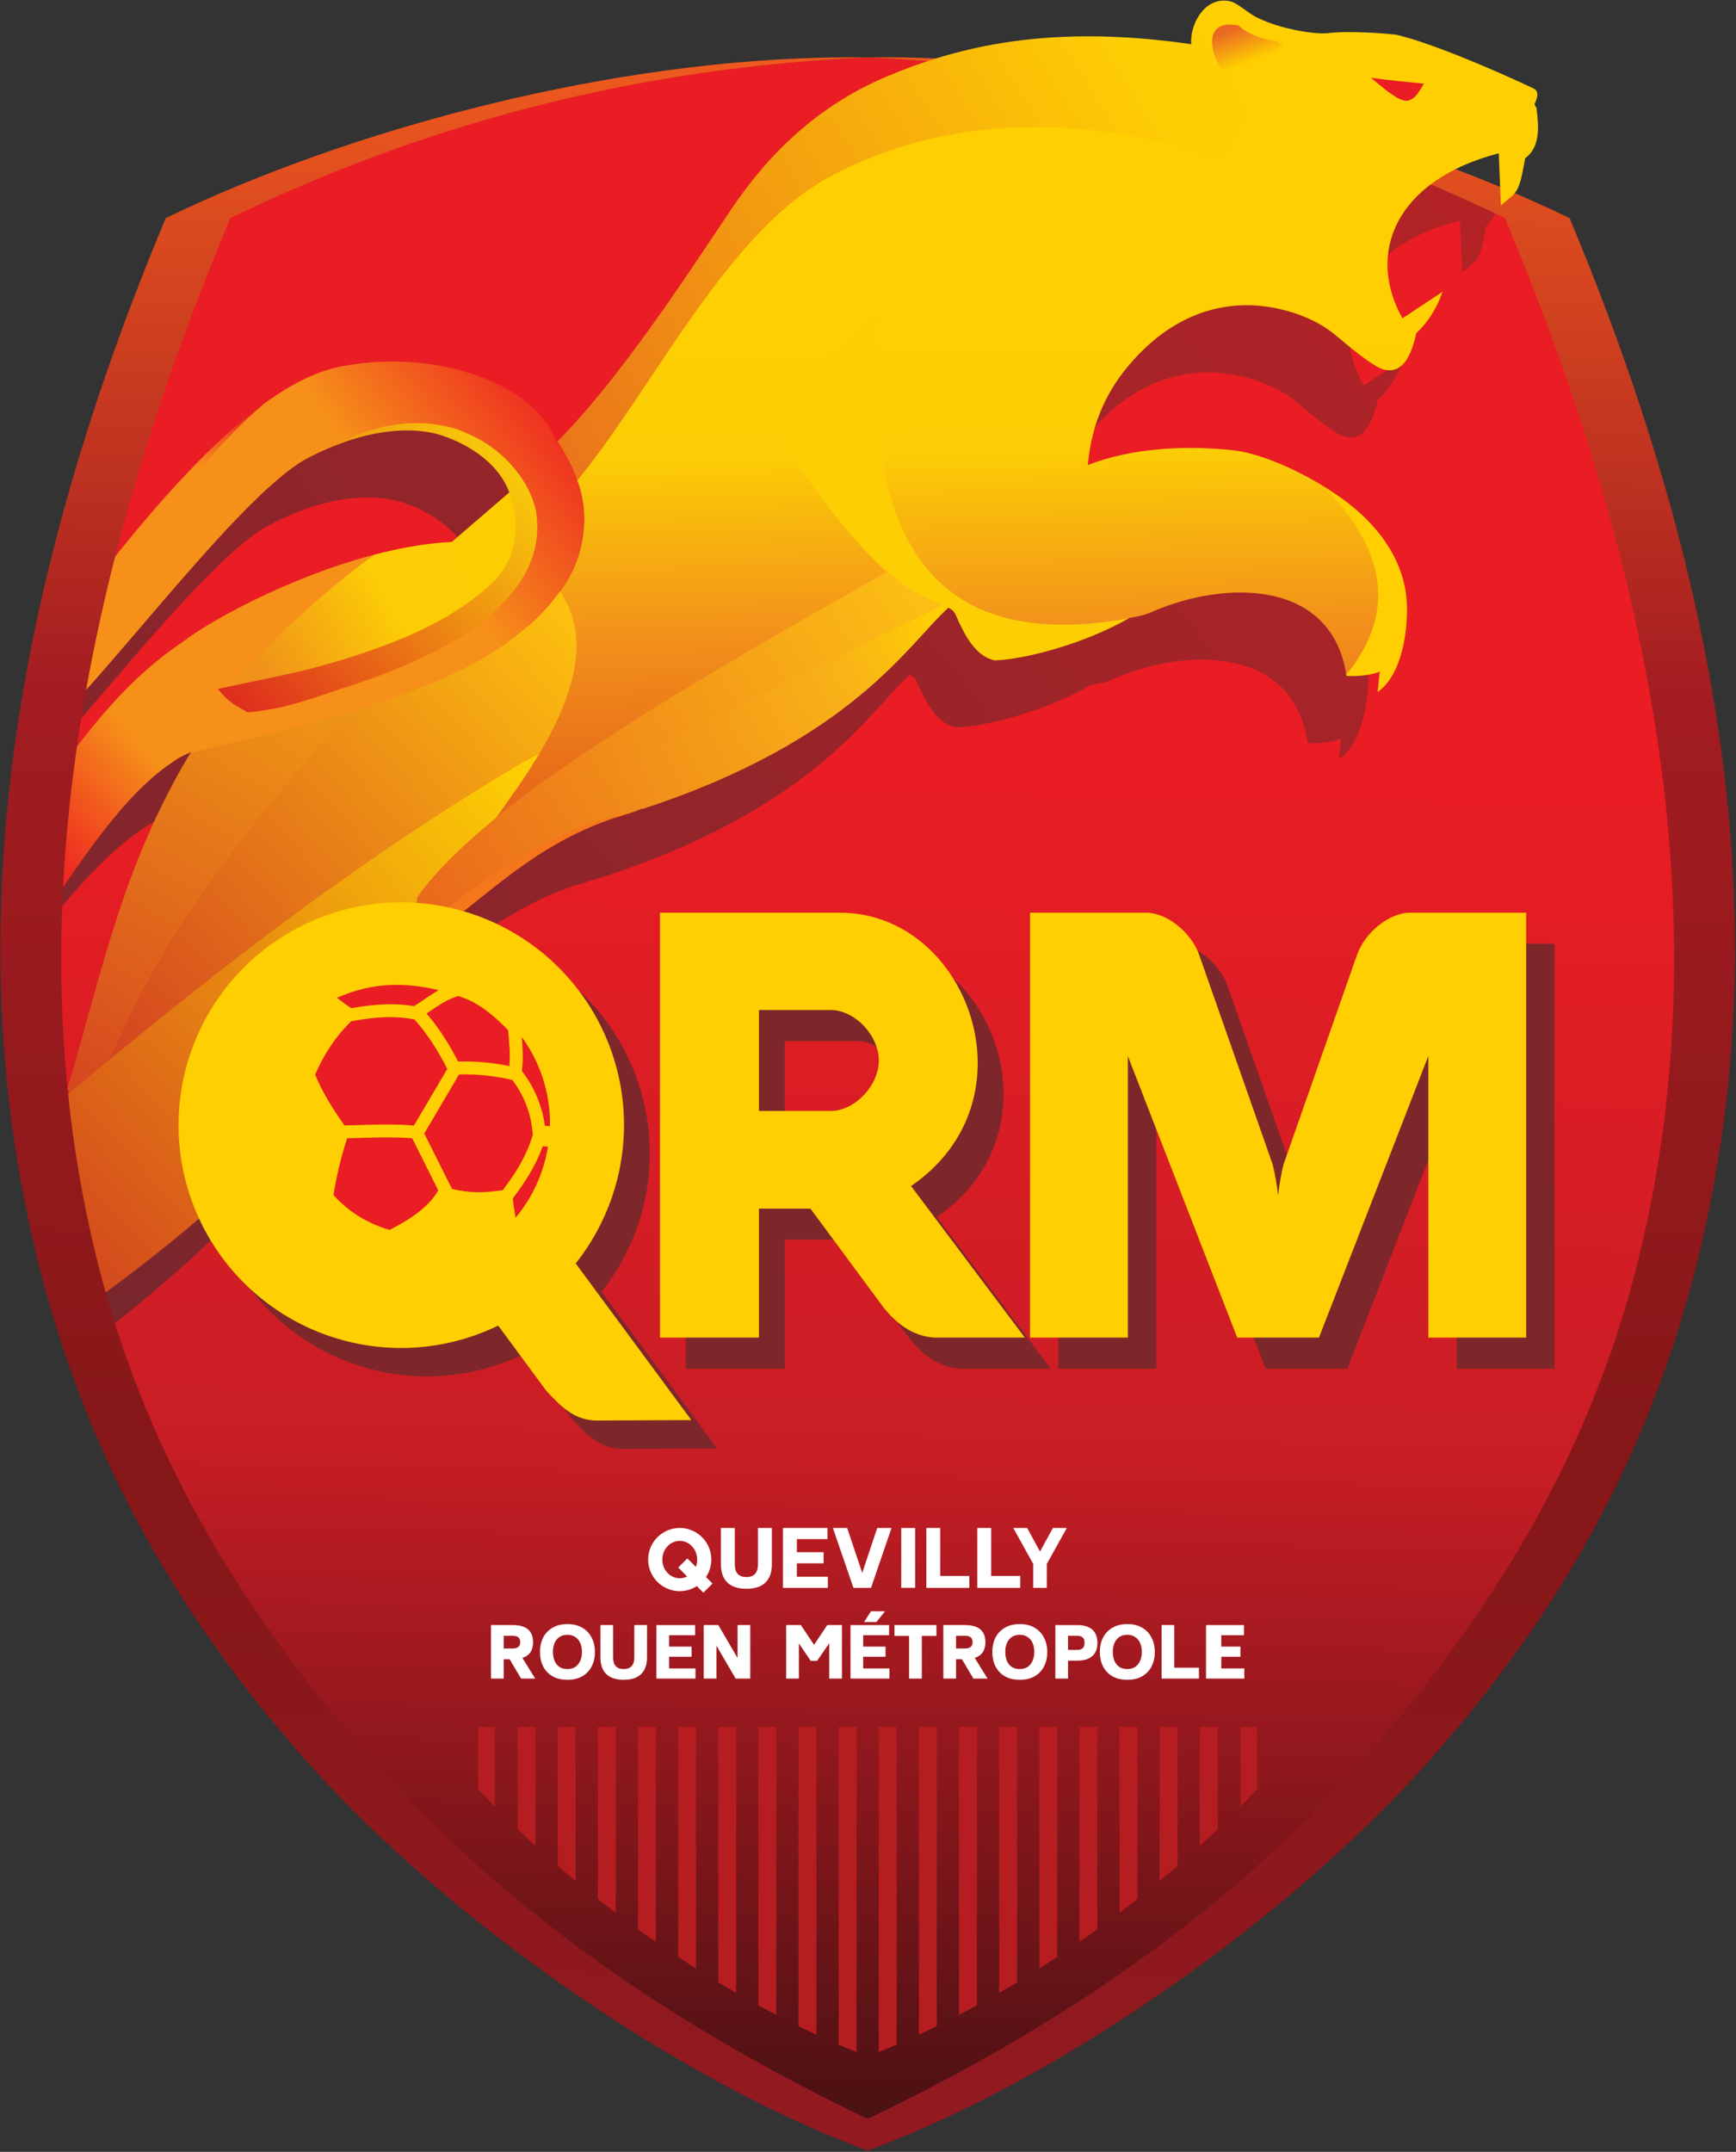 <?xml version="1.0" encoding="UTF-8" standalone="no"?>
<!-- Created with Inkscape (http://www.inkscape.org/) -->
<svg xmlns:dc="http://purl.org/dc/elements/1.1/" xmlns:cc="http://creativecommons.org/ns#" xmlns:rdf="http://www.w3.org/1999/02/22-rdf-syntax-ns#" xmlns:svg="http://www.w3.org/2000/svg" xmlns="http://www.w3.org/2000/svg" xmlns:xlink="http://www.w3.org/1999/xlink" xmlns:sodipodi="http://sodipodi.sourceforge.net/DTD/sodipodi-0.dtd" xmlns:inkscape="http://www.inkscape.org/namespaces/inkscape" width="800" height="991.3" viewBox="0 0 800 991.3" id="svg2" version="1.1" inkscape:version="0.91 r13725" sodipodi:docname="Logo QRM 2018.svg">
  <rect x="0" y="0" width="800" height="991.3" fill="#333333" stroke="none"/>
  <defs id="defs4">
    <linearGradient inkscape:collect="always" id="linearGradient4731">
      <stop style="stop-color:#78262d;stop-opacity:1" offset="0" id="stop4733"/>
      <stop style="stop-color:#b42326;stop-opacity:1" offset="1" id="stop4735"/>
    </linearGradient>
    <linearGradient inkscape:collect="always" id="linearGradient4698">
      <stop style="stop-color:#921920;stop-opacity:1" offset="0" id="stop4700"/>
      <stop id="stop4708" offset="0.329" style="stop-color:#861718;stop-opacity:1"/>
      <stop id="stop4706" offset="0.697" style="stop-color:#a31c21;stop-opacity:1"/>
      <stop style="stop-color:#ee5a1e;stop-opacity:1" offset="1" id="stop4702"/>
    </linearGradient>
    <linearGradient inkscape:collect="always" id="linearGradient4684">
      <stop style="stop-color:#4c1113;stop-opacity:1" offset="0" id="stop4686"/>
      <stop id="stop4692" offset="0.314" style="stop-color:#c91d25;stop-opacity:1"/>
      <stop style="stop-color:#ea1d24;stop-opacity:1" offset="0.631" id="stop4694"/>
      <stop style="stop-color:#ea1d24;stop-opacity:1" offset="1" id="stop4688"/>
    </linearGradient>
    <linearGradient inkscape:collect="always" id="linearGradient4664">
      <stop style="stop-color:#de271e;stop-opacity:1" offset="0" id="stop4666"/>
      <stop style="stop-color:#f8cc0a;stop-opacity:1" offset="1" id="stop4668"/>
    </linearGradient>
    <linearGradient inkscape:collect="always" id="linearGradient4646">
      <stop style="stop-color:#f69019;stop-opacity:1" offset="0" id="stop4648"/>
      <stop id="stop4721" offset="0.646" style="stop-color:#f69019;stop-opacity:1"/>
      <stop style="stop-color:#ed1e22;stop-opacity:1" offset="1" id="stop4650"/>
    </linearGradient>
    <linearGradient inkscape:collect="always" id="linearGradient4638">
      <stop style="stop-color:#f0911a;stop-opacity:1" offset="0" id="stop4640"/>
      <stop id="stop4654" offset="0.495" style="stop-color:#fccd05;stop-opacity:1"/>
      <stop style="stop-color:#fdcd02;stop-opacity:1" offset="1" id="stop4642"/>
    </linearGradient>
    <linearGradient inkscape:collect="always" id="linearGradient4630">
      <stop style="stop-color:#ee9215;stop-opacity:1" offset="0" id="stop4632"/>
      <stop style="stop-color:#d64820;stop-opacity:1" offset="1" id="stop4634"/>
    </linearGradient>
    <linearGradient inkscape:collect="always" id="linearGradient4622">
      <stop style="stop-color:#d5471f;stop-opacity:1" offset="0" id="stop4624"/>
      <stop style="stop-color:#fec30e;stop-opacity:1" offset="1" id="stop4626"/>
    </linearGradient>
    <linearGradient inkscape:collect="always" id="linearGradient4614">
      <stop style="stop-color:#d2441e;stop-opacity:1" offset="0" id="stop4616"/>
      <stop style="stop-color:#fdce04;stop-opacity:1" offset="1" id="stop4618"/>
    </linearGradient>
    <linearGradient inkscape:collect="always" id="linearGradient4604">
      <stop style="stop-color:#e9651c;stop-opacity:1" offset="0" id="stop4606"/>
      <stop style="stop-color:#fcbe14;stop-opacity:1" offset="1" id="stop4608"/>
    </linearGradient>
    <linearGradient inkscape:collect="always" id="linearGradient4596">
      <stop style="stop-color:#f18b19;stop-opacity:1" offset="0" id="stop4598"/>
      <stop id="stop4612" offset="0.717" style="stop-color:#f9b317;stop-opacity:1"/>
      <stop style="stop-color:#fdce04;stop-opacity:1" offset="1" id="stop4600"/>
    </linearGradient>
    <linearGradient inkscape:collect="always" id="linearGradient4578">
      <stop style="stop-color:#ea6824;stop-opacity:1" offset="0" id="stop4580"/>
      <stop style="stop-color:#ffcf01;stop-opacity:1" offset="1" id="stop4582"/>
    </linearGradient>
    <linearGradient inkscape:collect="always" id="linearGradient4568">
      <stop style="stop-color:#ffcf01;stop-opacity:1" offset="0" id="stop4570"/>
      <stop id="stop4576" offset="0.163" style="stop-color:#fece03;stop-opacity:1"/>
      <stop style="stop-color:#eb761a;stop-opacity:1" offset="1" id="stop4572"/>
    </linearGradient>
    <linearGradient inkscape:collect="always" id="linearGradient4548">
      <stop style="stop-color:#e76819;stop-opacity:1" offset="0" id="stop4550"/>
      <stop id="stop4556" offset="0.335" style="stop-color:#f2901b;stop-opacity:1"/>
      <stop style="stop-color:#fccd05;stop-opacity:1" offset="0.722" id="stop4558"/>
      <stop style="stop-color:#ffcf01;stop-opacity:1" offset="1" id="stop4552"/>
    </linearGradient>
    <linearGradient inkscape:collect="always" xlink:href="#linearGradient4548" id="linearGradient4554" x1="402.021" y1="97.563" x2="395.321" y2="-264.256" gradientUnits="userSpaceOnUse"/>
    <linearGradient inkscape:collect="always" xlink:href="#linearGradient4568" id="linearGradient4574" x1="636.533" y1="-485.368" x2="92.13" y2="-148.675" gradientUnits="userSpaceOnUse"/>
    <linearGradient inkscape:collect="always" xlink:href="#linearGradient4578" id="linearGradient4584" x1="604.077" y1="-492.773" x2="614.145" y2="-465.53" gradientUnits="userSpaceOnUse"/>
    <linearGradient inkscape:collect="always" xlink:href="#linearGradient4596" id="linearGradient4602" x1="124.369" y1="100.052" x2="367.184" y2="-34.977" gradientUnits="userSpaceOnUse"/>
    <linearGradient inkscape:collect="always" xlink:href="#linearGradient4604" id="linearGradient4610" x1="-45.01" y1="200.732" x2="358.893" y2="-48.006" gradientUnits="userSpaceOnUse"/>
    <linearGradient inkscape:collect="always" xlink:href="#linearGradient4614" id="linearGradient4620" x1="-331.65" y1="450.654" x2="59.223" y2="95.314" gradientUnits="userSpaceOnUse"/>
    <linearGradient inkscape:collect="always" xlink:href="#linearGradient4622" id="linearGradient4628" x1="-265.32" y1="291.935" x2="101.864" y2="-39.715" gradientUnits="userSpaceOnUse"/>
    <linearGradient inkscape:collect="always" xlink:href="#linearGradient4630" id="linearGradient4636" x1="-135.029" y1="33.722" x2="-300.854" y2="325.101" gradientUnits="userSpaceOnUse"/>
    <linearGradient inkscape:collect="always" xlink:href="#linearGradient4638" id="linearGradient4644" x1="-161.087" y1="-6.55" x2="42.641" y2="-120.258" gradientUnits="userSpaceOnUse"/>
    <linearGradient inkscape:collect="always" xlink:href="#linearGradient4646" id="linearGradient4652" x1="-73.437" y1="-79.987" x2="-329.281" y2="152.169" gradientUnits="userSpaceOnUse"/>
    <linearGradient inkscape:collect="always" xlink:href="#linearGradient4664" id="linearGradient4670" x1="-187.146" y1="31.353" x2="37.903" y2="-165.268" gradientUnits="userSpaceOnUse"/>
    <linearGradient inkscape:collect="always" xlink:href="#linearGradient4646" id="linearGradient4672" x1="-284.272" y1="59.78" x2="82.913" y2="-217.385" gradientUnits="userSpaceOnUse"/>
    <linearGradient inkscape:collect="always" xlink:href="#linearGradient4646" id="linearGradient4674" x1="-272.427" y1="-56.297" x2="-149.243" y2="-193.695" gradientUnits="userSpaceOnUse"/>
    <linearGradient inkscape:collect="always" xlink:href="#linearGradient4684" id="linearGradient4690" x1="312.699" y1="1118.692" x2="341.126" y2="-511.132" gradientUnits="userSpaceOnUse"/>
    <linearGradient inkscape:collect="always" xlink:href="#linearGradient4698" id="linearGradient4714" gradientUnits="userSpaceOnUse" x1="326.912" y1="1147.119" x2="331.65" y2="-463.753"/>
    <linearGradient inkscape:collect="always" xlink:href="#linearGradient4731" id="linearGradient4737" x1="-311.566" y1="502.934" x2="783.941" y2="-378.162" gradientUnits="userSpaceOnUse"/>
  </defs>
  <sodipodi:namedview id="base" pagecolor="#ffffff" bordercolor="#666666" borderopacity="1.0" inkscape:pageopacity="0.0" inkscape:pageshadow="2" inkscape:zoom="0.31773073" inkscape:cx="389.07949" inkscape:cy="846.25927" inkscape:document-units="px" inkscape:current-layer="layer1" showgrid="false" inkscape:window-width="1280" inkscape:window-height="691" inkscape:window-x="0" inkscape:window-y="1" inkscape:window-maximized="1" units="px"/>
  <g inkscape:label="Calque 1" inkscape:groupmode="layer" id="layer1" transform="translate(0,-61.062)">
    <g id="g4725" transform="matrix(0.595,0,0,0.595,210.766,366.731)">
      <path sodipodi:nodetypes="ccsscsscc" inkscape:connector-curvature="0" style="fill:url(#linearGradient4690);fill-opacity:1;fill-rule:evenodd;stroke:none;stroke-width:3;stroke-linecap:butt;stroke-linejoin:miter;stroke-miterlimit:4;stroke-dasharray:none;stroke-opacity:1" d="m 317.775,-469.25 c -182.16,7.983 -375.074,52.536 -523.629,124.369 -143.125,341.603 -142.351,595.776 -96.236,794.207 37.173,159.955 116.076,286.146 216.117,399.193 C 22.166,970.716 174.02,1071.89 317.775,1140.76 461.531,1071.89 613.385,970.716 721.523,848.52 821.565,735.472 900.465,609.281 937.639,449.326 983.754,250.896 984.529,-3.278 841.404,-344.881 692.85,-416.714 499.935,-461.267 317.775,-469.25 Z" id="path4717"/>
      <path style="fill:url(#linearGradient4737);fill-opacity:1;fill-rule:evenodd;stroke:none;stroke-width:1px;stroke-linecap:butt;stroke-linejoin:miter;stroke-opacity:1" d="M -283.812,525.075 C -171.706,440.066 -101.675,358.454 -26.65,245.043 7.416,218.299 38.656,190.014 89.358,172.344 272.795,119.188 318.79,36.765 350.245,8.855 c 0,0 3.906,1.409 5.505,5.045 6.659,15.147 15.115,32.71 30.653,35.648 21.062,-0.599 67.625,-11.838 104.181,-32.849 6.257,-1.182 11.233,-1.98 16.672,-4.367 58.672,-25.754 140.683,-25.035 151.415,49.289 9.348,0.41 18.079,-0.416 25.754,-3.35 l -1.675,15.704 C 701.452,61.265 706.332,26.755 705.396,5.778 704.008,-25.366 685.886,-52.137 659.792,-72.286 c -30.914,-23.871 -68.418,-38.596 -88.171,-40.751 -39.416,-4.3 -80.177,-1.522 -113.333,11.336 3.172,-35.304 16.75,-60.034 33.425,-79.124 27.927,-32.04 59.004,-44.303 88.882,-44.603 21.782,-0.219 50.569,7.133 69.684,23.28 11.836,9.998 28.747,24.031 36.601,26.346 11.776,3.47 20.759,-4.25 25.82,-28.063 6.096,-5.291 15.317,-16.882 20.251,-31.945 l -30.938,20.55 c -27.874,-49.062 -6.74,-106.669 74.541,-127.755 l 1.675,40.304 c 12.413,-10.699 13.76,-7.915 18.815,-36.505 11.57,-8.722 14.178,-33.524 2.841,-23.255 l -85.501,-30.901 -411.443,-9.293 c -53.02,22.256 -91.602,59.345 -121.069,103.328 -35.305,52.696 -86.001,130.782 -135.012,180.099 4.734,-72.874 -77.432,-95.33 -167.467,-58.65 -36.823,15.001 -92.851,43.984 -177.5,150.955 l -23.139,103.527 c 52.482,-57.936 128.268,-155.681 171.96,-181.778 47.376,-26.42 85.808,-26.364 106.642,-19.592 24.664,8.017 45.203,23.696 52.793,44.005 l -44.467,38.627 c -84.998,4.161 -183.317,57.732 -207.7,76.935 -42.611,28.225 -74.214,68.334 -104.58,111.783 l -4.687,102.309 c 33.583,-50.112 82.754,-112.436 125.849,-131.18 l -79.359,262.359 z" id="path4725" inkscape:connector-curvature="0" sodipodi:nodetypes="ccccsccscccsssccssscccccccccscscccscccccccc"/>
      <g style="fill:#b51d21;fill-opacity:1" id="g7080">
        <path style="fill:#b51d21;fill-opacity:1;fill-rule:evenodd;stroke:none;stroke-width:1px;stroke-linecap:butt;stroke-linejoin:miter;stroke-opacity:1" d="m 16.047,823.24 0,48.143 c 4.172,4.549 8.497,9.1 12.928,13.646 l 0,-61.789 z" id="path6851" inkscape:connector-curvature="0"/>
        <path style="fill:#b51d21;fill-opacity:1;fill-rule:evenodd;stroke:none;stroke-width:1px;stroke-linecap:butt;stroke-linejoin:miter;stroke-opacity:1" d="m 46.649,823.24 0,79.217 c 4.524,4.32 9.16,8.625 13.885,12.914 l 0,-92.131 z" id="path6849" inkscape:connector-curvature="0"/>
        <path style="fill:#b51d21;fill-opacity:1;fill-rule:evenodd;stroke:none;stroke-width:1px;stroke-linecap:butt;stroke-linejoin:miter;stroke-opacity:1" d="m 77.729,823.24 0,107.654 c 4.552,3.896 9.19,7.766 13.885,11.613 l 0,-119.268 z" id="path6847" inkscape:connector-curvature="0"/>
        <path style="fill:#b51d21;fill-opacity:1;fill-rule:evenodd;stroke:none;stroke-width:1px;stroke-linecap:butt;stroke-linejoin:miter;stroke-opacity:1" d="m 108.81,956.566 c 4.579,3.562 9.202,7.098 13.885,10.598 l 0,-143.924 -13.885,0 z" id="path6845" inkscape:connector-curvature="0"/>
        <path style="fill:#b51d21;fill-opacity:1;fill-rule:evenodd;stroke:none;stroke-width:1px;stroke-linecap:butt;stroke-linejoin:miter;stroke-opacity:1" d="m 139.889,823.24 0,156.754 c 4.593,3.267 9.219,6.502 13.887,9.695 l 0,-166.449 z" id="path6843" inkscape:connector-curvature="0"/>
        <path style="fill:#b51d21;fill-opacity:1;fill-rule:evenodd;stroke:none;stroke-width:1px;stroke-linecap:butt;stroke-linejoin:miter;stroke-opacity:1" d="m 170.971,1001.445 c 4.601,2.996 9.232,5.944 13.885,8.855 l 0,-187.061 -13.885,0 z" id="path6841" inkscape:connector-curvature="0"/>
        <path style="fill:#b51d21;fill-opacity:1;fill-rule:evenodd;stroke:none;stroke-width:1px;stroke-linecap:butt;stroke-linejoin:miter;stroke-opacity:1" d="m 202.05,823.24 0,197.822 c 4.61,2.741 9.244,5.418 13.887,8.065 l 0,-205.887 z" id="path6839" inkscape:connector-curvature="0"/>
        <path style="fill:#b51d21;fill-opacity:1;fill-rule:evenodd;stroke:none;stroke-width:1px;stroke-linecap:butt;stroke-linejoin:miter;stroke-opacity:1" d="m 233.131,823.24 0,215.668 c 4.619,2.49 9.25,4.912 13.885,7.297 l 0,-222.965 z" id="path6837" inkscape:connector-curvature="0"/>
        <path style="fill:#b51d21;fill-opacity:1;fill-rule:evenodd;stroke:none;stroke-width:1px;stroke-linecap:butt;stroke-linejoin:miter;stroke-opacity:1" d="m 264.211,823.24 0,231.766 c 4.629,2.236 9.258,4.397 13.887,6.516 l 0,-238.281 z" id="path6835" inkscape:connector-curvature="0"/>
        <path style="fill:#b51d21;fill-opacity:1;fill-rule:evenodd;stroke:none;stroke-width:1px;stroke-linecap:butt;stroke-linejoin:miter;stroke-opacity:1" d="m 295.292,823.24 0,246.066 c 4.637,1.97 9.265,3.856 13.885,5.693 l 0,-251.76 z" id="path6828" inkscape:connector-curvature="0"/>
        <path id="path6885" d="m 619.503,823.24 0,48.143 c -4.172,4.549 -8.497,9.1 -12.928,13.646 l 0,-61.789 z" style="fill:#b51d21;fill-opacity:1;fill-rule:evenodd;stroke:none;stroke-width:1px;stroke-linecap:butt;stroke-linejoin:miter;stroke-opacity:1" inkscape:connector-curvature="0"/>
        <path id="path6887" d="m 588.901,823.24 0,79.217 c -4.524,4.32 -9.16,8.625 -13.885,12.914 l 0,-92.131 z" style="fill:#b51d21;fill-opacity:1;fill-rule:evenodd;stroke:none;stroke-width:1px;stroke-linecap:butt;stroke-linejoin:miter;stroke-opacity:1" inkscape:connector-curvature="0"/>
        <path id="path6889" d="m 557.821,823.24 0,107.654 c -4.552,3.896 -9.19,7.766 -13.885,11.613 l 0,-119.268 z" style="fill:#b51d21;fill-opacity:1;fill-rule:evenodd;stroke:none;stroke-width:1px;stroke-linecap:butt;stroke-linejoin:miter;stroke-opacity:1" inkscape:connector-curvature="0"/>
        <path id="path6891" d="m 526.74,956.566 c -4.579,3.562 -9.202,7.098 -13.885,10.598 l 0,-143.924 13.885,0 z" style="fill:#b51d21;fill-opacity:1;fill-rule:evenodd;stroke:none;stroke-width:1px;stroke-linecap:butt;stroke-linejoin:miter;stroke-opacity:1" inkscape:connector-curvature="0"/>
        <path id="path6893" d="m 495.661,823.24 0,156.754 c -4.593,3.267 -9.219,6.502 -13.887,9.695 l 0,-166.449 z" style="fill:#b51d21;fill-opacity:1;fill-rule:evenodd;stroke:none;stroke-width:1px;stroke-linecap:butt;stroke-linejoin:miter;stroke-opacity:1" inkscape:connector-curvature="0"/>
        <path id="path6895" d="m 464.579,1001.445 c -4.601,2.996 -9.232,5.944 -13.885,8.855 l 0,-187.061 13.885,0 z" style="fill:#b51d21;fill-opacity:1;fill-rule:evenodd;stroke:none;stroke-width:1px;stroke-linecap:butt;stroke-linejoin:miter;stroke-opacity:1" inkscape:connector-curvature="0"/>
        <path id="path6897" d="m 433.5,823.24 0,197.822 c -4.61,2.741 -9.244,5.418 -13.887,8.065 l 0,-205.887 z" style="fill:#b51d21;fill-opacity:1;fill-rule:evenodd;stroke:none;stroke-width:1px;stroke-linecap:butt;stroke-linejoin:miter;stroke-opacity:1" inkscape:connector-curvature="0"/>
        <path id="path6899" d="m 402.419,823.24 0,215.668 c -4.619,2.49 -9.25,4.912 -13.885,7.297 l 0,-222.965 z" style="fill:#b51d21;fill-opacity:1;fill-rule:evenodd;stroke:none;stroke-width:1px;stroke-linecap:butt;stroke-linejoin:miter;stroke-opacity:1" inkscape:connector-curvature="0"/>
        <path id="path6901" d="m 371.339,823.24 0,231.766 c -4.629,2.236 -9.258,4.397 -13.887,6.516 l 0,-238.281 z" style="fill:#b51d21;fill-opacity:1;fill-rule:evenodd;stroke:none;stroke-width:1px;stroke-linecap:butt;stroke-linejoin:miter;stroke-opacity:1" inkscape:connector-curvature="0"/>
        <path id="path6903" d="m 340.258,823.24 0,246.066 c -4.637,1.97 -9.265,3.856 -13.885,5.693 l 0,-251.76 z" style="fill:#b51d21;fill-opacity:1;fill-rule:evenodd;stroke:none;stroke-width:1px;stroke-linecap:butt;stroke-linejoin:miter;stroke-opacity:1" inkscape:connector-curvature="0"/>
      </g>
      <path sodipodi:nodetypes="cccccssc" inkscape:connector-curvature="0" id="path4498" d="M 671.338,-136.928 688.453,8.613 c 0.055,0.354 0.165,0.65 0.217,1.008 9.348,0.41 18.078,-0.417 25.754,-3.352 L 712.75,21.975 c 18.702,-12.71 23.582,-47.22 22.646,-68.197 -1.389,-31.144 -19.51,-57.914 -45.604,-78.063 -5.957,-4.6 -12.183,-8.746 -18.455,-12.643 z" style="fill:#ffcf01;fill-opacity:1;fill-rule:evenodd;stroke:none;stroke-width:1px;stroke-linecap:butt;stroke-linejoin:miter;stroke-opacity:1"/>
      <path sodipodi:nodetypes="ccccc" inkscape:connector-curvature="0" id="path4501" d="m -274.545,-50.135 99.821,-85.99 c 4.064,-3.879 20.78,-61.337 24.929,-65.001 -31.312,22.777 -69.72,60.785 -118.312,122.191 z" style="fill:url(#linearGradient4674);fill-opacity:1;fill-rule:evenodd;stroke:none;stroke-width:1px;stroke-linecap:butt;stroke-linejoin:miter;stroke-opacity:1"/>
      <path sodipodi:nodetypes="ccccccscc" inkscape:connector-curvature="0" id="path4504" d="m 520.227,-35.113 -182.388,-271.923 -122.036,104.636 89.418,133.491 74.653,26.123 c 0.12,-0.108 0.251,-0.251 0.371,-0.357 0,0 3.908,1.41 5.506,5.045 6.659,15.147 15.114,32.71 30.652,35.648 20.996,-0.597 67.321,-11.779 103.824,-32.662 z" style="fill:#fdce04;fill-opacity:1;fill-rule:evenodd;stroke:none;stroke-width:1px;stroke-linecap:butt;stroke-linejoin:miter;stroke-opacity:1"/>
      <path sodipodi:nodetypes="ccccccccc" inkscape:connector-curvature="0" id="path4519" d="m -217.965,74.668 c 0.703,-1.477 1.762,-2.862 2.625,-4.441 l 92.935,-75.059 48.211,-71.927 c 3.576,-2.701 6.624,-5.201 9.978,-7.561 -66.534,17.312 -129.049,52.341 -147.805,67.111 -42.611,28.225 -74.215,68.332 -104.58,111.781 l -4.688,102.311 c 30.36,-45.303 65.161,-98.544 103.322,-122.215 z" style="fill:url(#linearGradient4652);fill-opacity:1;fill-rule:evenodd;stroke:none;stroke-width:1px;stroke-linecap:butt;stroke-linejoin:miter;stroke-opacity:1"/>
      <path sodipodi:nodetypes="csssssccccccccc" inkscape:connector-curvature="0" id="path4521" d="m -64.215,-84.32 c -3.354,2.359 -6.803,4.859 -10.379,7.561 -7.741,5.848 -15.943,12.444 -24.361,19.564 -8.418,7.121 -17.052,14.765 -25.652,22.707 -8.601,7.942 -17.17,16.179 -25.459,24.49 -8.289,8.311 -16.298,16.695 -23.781,24.924 -0.87,0.956 -1.541,1.837 -2.396,2.789 l 73.104,-2.226 L 5.729,-30.188 58.34,-92.332 l -17.94,-40.1 -0.195,-0.043 -44.524,38.33 c -19.619,0.96 -39.931,4.629 -59.896,9.824 z" style="fill:url(#linearGradient4644);fill-opacity:1;fill-rule:evenodd;stroke:none;stroke-width:1px;stroke-linecap:butt;stroke-linejoin:miter;stroke-opacity:1"/>
      <path sodipodi:nodetypes="cccccccccccc" inkscape:connector-curvature="0" id="path4537" d="m 79.725,-56.143 c -0.005,0.007 -0.009,0.015 -0.014,0.021 L -1.579,-8.609 -83.065,36.352 -192.084,121.88 -267.215,302.557 c -0.538,1.231 -1.057,2.445 -1.59,3.672 L -109.535,202.17 52.572,75.439 c 4.032,-2.374 8.119,-4.676 12.174,-7.02 L 164.527,-23.58 Z" style="fill:url(#linearGradient4628);fill-opacity:1;fill-rule:evenodd;stroke:none;stroke-width:1px;stroke-linecap:butt;stroke-linejoin:miter;stroke-opacity:1"/>
      <path sodipodi:nodetypes="csssssssssssscccccsc" inkscape:connector-curvature="0" id="path4543" d="m -268.805,306.229 c 0.533,-1.227 1.052,-2.441 1.59,-3.672 3.957,-9.049 8.061,-18.214 12.574,-27.699 4.513,-9.485 9.437,-19.289 15.029,-29.617 2.796,-5.164 5.758,-10.459 8.922,-15.91 3.164,-5.451 6.529,-11.06 10.125,-16.85 3.596,-5.79 7.425,-11.762 11.52,-17.941 4.094,-6.179 8.454,-12.566 13.111,-19.186 4.658,-6.62 9.614,-13.471 14.9,-20.582 5.286,-7.111 10.903,-14.481 16.883,-22.135 5.98,-7.653 12.323,-15.589 19.062,-23.836 6.739,-8.247 13.874,-16.804 21.438,-25.695 7.563,-8.891 15.557,-18.118 24.01,-27.705 5.391,-6.114 11.301,-12.635 17.076,-19.049 l -60.377,9.546 -63.656,23.038 c -52.486,87.353 -67.759,166.676 -95.441,260.311 l 9.318,19.744 c 10.553,-8.87 16.893,-15.232 27.599,-24.079 0.443,-0.366 -4.126,-18.316 -3.683,-18.682 z" style="fill:url(#linearGradient4636);fill-opacity:1;fill-rule:evenodd;stroke:none;stroke-width:1px;stroke-linecap:butt;stroke-linejoin:miter;stroke-opacity:1"/>
      <path sodipodi:nodetypes="csssssssssssssssssssssssssssccscsssssscccccccsccccssssccc" inkscape:connector-curvature="0" id="path4524" d="m -206.598,69.335 c 16.778,-4.203 33.005,-8.224 48.58,-12.15 15.962,-4.024 31.286,-7.961 45.963,-11.932 14.677,-3.97 28.705,-7.974 42.074,-12.131 6.684,-2.078 13.203,-4.195 19.557,-6.365 6.353,-2.17 12.541,-4.394 18.561,-6.686 6.019,-2.292 11.872,-4.65 17.555,-7.094 C -8.626,10.535 -3.113,8.007 2.23,5.382 7.574,2.757 12.747,0.035 17.748,-2.801 c 5.001,-2.837 9.832,-5.787 14.488,-8.865 4.656,-3.078 9.139,-6.685 13.447,-10.035 4.309,-3.35 8.442,-6.441 12.4,-10.092 3.958,-3.651 7.741,-7.463 11.346,-11.445 3.605,-3.983 7.032,-8.538 10.281,-12.882 2.676,-3.578 5.094,-7.316 7.236,-11.229 1.071,-1.956 2.072,-3.957 3.002,-6.002 0.93,-2.045 1.788,-4.135 2.57,-6.271 0.783,-2.137 1.491,-4.32 2.121,-6.553 0.63,-2.232 1.183,-4.515 1.656,-6.846 0.473,-2.331 0.866,-4.711 1.176,-7.145 0.31,-2.433 0.536,-4.918 0.678,-7.457 0.133,-2.39 0.164,-4.804 0.082,-7.25 -0.081,-2.446 -0.275,-4.922 -0.59,-7.438 -0.315,-2.515 -0.751,-5.069 -1.318,-7.668 -0.567,-2.599 -1.264,-5.245 -2.102,-7.943 -0.838,-2.698 -1.816,-5.45 -2.943,-8.262 -1.127,-2.811 -2.403,-5.682 -3.838,-8.621 -1.435,-2.939 -3.029,-5.946 -4.791,-9.027 -1.529,-2.674 -3.242,-5.432 -5.029,-8.223 -0.253,0.256 -0.508,0.561 -0.762,0.816 -14.948,-44.246 -92.354,-73.623 -167.467,-58.65 -16.609,3.311 -35.954,11.863 -59.187,28.764 -4.149,3.664 -8.336,7.228 -12.4,11.107 -6.632,6.329 -13.15,12.928 -19.553,19.74 -6.403,6.813 -12.691,13.84 -18.859,21.025 -6.169,7.186 -12.219,14.53 -18.148,21.979 -5.929,7.448 -11.737,15.001 -17.422,22.602 -5.685,7.601 -11.245,15.25 -16.68,22.893 -7.587,10.669 -14.601,21.151 -21.688,31.645 l -16.703,74.729 c 52.482,-57.936 128.269,-155.681 171.961,-181.777 7.995,-4.458 15.623,-7.919 23.066,-10.965 2.912,-1.513 13.424,-5.539 16.272,-6.836 l 30.738,-7.45 32.308,0.718 c 27.997,3.585 52.024,29.9 66.404,48.904 9.688,12.803 4.233,34.668 2.685,48.028 L 9.134,-34.943 -93.668,8.681 -181.607,23.955 c -4.399,5.04 -9.007,10.169 -12.863,14.969 -3.092,3.848 -5.99,7.601 -8.664,11.23 -2.674,3.629 -5.124,7.135 -7.318,10.49 -2.194,3.355 -4.134,6.558 -5.787,9.582 -0.863,1.579 -1.422,2.964 -2.125,4.441 4.051,-2.513 8.132,-4.397 12.268,-6.196 -0.174,0.289 -0.326,0.574 -0.5,0.863 z" style="fill:url(#linearGradient4672);fill-opacity:1;fill-rule:evenodd;stroke:none;stroke-width:1px;stroke-linecap:butt;stroke-linejoin:miter;stroke-opacity:1"/>
      <path sodipodi:nodetypes="ccsssssssssssscccc" inkscape:connector-curvature="0" id="path4531" d="m 133.154,116.02 c -0.093,0.015 -0.184,0.02 -0.277,0.035 -3.556,0.594 -7.547,-0.347 -11.13,0.516 -3.583,0.863 -7.176,1.854 -10.775,2.963 -3.599,1.109 -7.203,2.337 -10.809,3.67 -3.605,1.333 -7.211,2.77 -10.813,4.303 -7.203,3.066 -14.386,6.512 -21.512,10.242 -7.126,3.731 -14.193,7.747 -21.16,11.959 -6.967,4.212 -13.833,8.619 -20.561,13.129 -6.727,4.51 -13.315,9.122 -19.721,13.746 -6.406,4.624 -12.21,10.936 -18.212,15.492 -0.241,0.183 -0.419,0.501 -0.543,0.936 -0.124,0.434 -0.193,0.985 -0.215,1.637 -0.044,1.304 0.099,3.009 0.369,4.982 0.49,3.585 1.443,8.15 2.391,12.697 4.385,-6.454 8.752,-12.616 13.162,-19.283 34.066,-26.744 65.306,-55.03 116.008,-72.699 4.82,-1.397 9.165,-2.889 13.797,-4.324 z" style="fill:#f6771b;fill-opacity:1;fill-rule:evenodd;stroke:none;stroke-width:1px;stroke-linecap:butt;stroke-linejoin:miter;stroke-opacity:1"/>
      <path sodipodi:nodetypes="cccccssccssssssssssssccccssssc" inkscape:connector-curvature="0" id="path4534" d="m 332.914,-71.438 -46.744,2.05 -201.021,132.79 -123.824,93.449 7.426,27.681 c 0.166,1.923 0.487,4.552 0.91,7.654 0.847,6.204 2.106,14.296 3.371,22.387 1.031,6.592 1.957,12.668 2.775,18.238 4.789,-6.824 9.586,-13.429 14.381,-20.486 -0.948,-4.547 -1.901,-9.112 -2.391,-12.697 -0.27,-1.973 -0.413,-3.679 -0.369,-4.982 0.022,-0.652 0.091,-1.203 0.215,-1.637 0.124,-0.434 0.302,-0.753 0.543,-0.936 6.002,-4.556 12.225,-9.192 18.631,-13.816 6.406,-4.624 12.994,-9.236 19.721,-13.746 6.727,-4.51 13.593,-8.917 20.561,-13.129 6.967,-4.212 14.035,-8.228 21.16,-11.959 7.126,-3.731 14.309,-7.176 21.512,-10.242 3.601,-1.533 7.207,-2.97 10.812,-4.303 3.605,-1.333 7.21,-2.561 10.809,-3.67 3.599,-1.109 7.193,-2.1 10.775,-2.963 3.583,-0.863 7.155,-1.597 10.711,-2.191 0.093,-0.015 0.184,-0.02 0.277,-0.035 3.587,-1.112 8.279,-3.183 11.756,-4.316 L 376.708,-44.064 c -1.747,-0.763 -4.492,-2.603 -6.234,-3.384 -3.902,-1.749 -7.83,-3.608 -11.902,-5.816 -4.072,-2.209 -8.289,-4.768 -12.766,-7.92 -2.238,-1.576 -4.541,-3.299 -6.924,-5.201 -1.921,-1.533 -3.936,-3.273 -5.969,-5.053 z" style="fill:url(#linearGradient4610);fill-opacity:1;fill-rule:evenodd;stroke:none;stroke-width:1px;stroke-linecap:butt;stroke-linejoin:miter;stroke-opacity:1"/>
      <path sodipodi:nodetypes="csssssssssccccsssssssscccc" inkscape:connector-curvature="0" id="path4540" d="m 64.746,68.42 c -4.055,2.344 -8.142,4.645 -12.174,7.02 -8.941,5.264 -17.824,10.602 -26.652,16.01 -8.829,5.407 -17.601,10.884 -26.32,16.424 -8.719,5.54 -17.384,11.145 -25.996,16.809 -17.224,11.327 -34.236,22.889 -51.047,34.648 -16.811,11.759 -33.42,23.716 -49.838,35.828 -16.418,12.112 -32.642,24.382 -48.688,36.768 -16.045,12.386 -31.909,24.887 -47.602,37.467 -15.693,12.58 -31.216,25.236 -46.576,37.93 -10.706,8.847 -21.234,17.722 -31.787,26.592 l 3.768,168.182 17.191,-8.949 C -167.298,411.219 -95.377,334.233 -24.193,232.812 c -0.818,-5.57 -1.744,-11.646 -2.775,-18.238 -1.265,-8.091 -2.524,-16.182 -3.371,-22.387 -0.424,-3.102 -0.744,-5.732 -0.91,-7.654 -0.166,-1.923 -0.179,-3.139 0.014,-3.41 3.427,-4.828 7.284,-9.718 11.541,-14.664 4.257,-4.946 8.915,-9.947 13.941,-15 5.027,-5.053 10.421,-10.157 16.156,-15.305 5.735,-5.148 11.809,-10.339 18.191,-15.57 0.414,-0.339 0.882,-0.686 1.299,-1.025 L 65.394,86.567 64.582,68.713 c 0.058,-0.098 0.106,-0.195 0.164,-0.293 z" style="fill:url(#linearGradient4620);fill-opacity:1;fill-rule:evenodd;stroke:none;stroke-width:1px;stroke-linecap:butt;stroke-linejoin:miter;stroke-opacity:1"/>
      <path id="path4712" d="m 300.5,-469.338 c -179.312,0.825 -382.441,54.869 -526.354,124.457 -143.125,341.603 -148.351,595.776 -102.236,794.207 37.173,159.955 110.076,286.146 210.117,399.193 C -9.834,970.716 167.716,1096.043 317.775,1151.359 467.835,1096.043 645.385,970.716 753.523,848.52 853.565,735.472 926.465,609.281 963.639,449.326 1009.754,250.896 1004.529,-3.278 861.404,-344.881 712.85,-416.714 501.196,-471.983 317.775,-469.25 c 182.16,7.983 345.074,52.536 493.629,124.369 C 954.529,-3.278 963.754,250.896 917.639,449.326 880.465,609.281 801.565,735.472 701.523,848.52 593.385,970.716 461.531,1057.89 317.775,1126.76 174.02,1057.89 42.166,970.716 -65.973,848.52 -166.014,735.472 -244.916,609.281 -282.09,449.326 -328.205,250.896 -318.978,-3.278 -175.854,-344.881 -27.299,-416.714 135.615,-461.267 317.775,-469.25 c -5.732,-0.085 -11.491,-0.114 -17.275,-0.088 z" style="fill:url(#linearGradient4714);fill-opacity:1;fill-rule:evenodd;stroke:none;stroke-width:3;stroke-linecap:butt;stroke-linejoin:miter;stroke-miterlimit:4;stroke-dasharray:none;stroke-opacity:1" inkscape:connector-curvature="0"/>
      <path sodipodi:nodetypes="ccsscsscssscccccc" inkscape:connector-curvature="0" id="path4528" d="m 645.842,-491.15 c -9.298,-2.109 -19.097,-5.206 -27.434,-9.459 -8.839,-5.047 -14.72,-11.32 -20.982,-12.369 -1.162,-0.195 -2.296,-0.295 -3.402,-0.311 -16.588,-0.228 -26.66,18.945 -25.674,33.779 -108.045,-15.722 -179.203,1.251 -235.408,24.844 -53.02,22.256 -91.603,59.345 -121.07,103.328 -35.122,52.424 -85.476,129.927 -134.25,179.283 1.788,2.791 3.501,5.549 5.029,8.223 1.762,3.081 3.356,6.088 4.791,9.027 1.435,2.939 2.711,5.81 3.838,8.621 0.597,1.489 1.044,2.92 1.559,4.377 0.563,-0.681 1.13,-1.28 1.693,-1.971 l 265.851,-170.25 281.57,-76.336 44.106,-87.594 z" style="fill:url(#linearGradient4574);fill-opacity:1;fill-rule:evenodd;stroke:none;stroke-width:1px;stroke-linecap:butt;stroke-linejoin:miter;stroke-opacity:1"/>
      <path sodipodi:nodetypes="ccccc" inkscape:connector-curvature="0" id="path4414" d="m 594.898,-456.943 c -8.899,-6.271 -21.962,-43.523 10.068,-37.015 9.127,7.809 19.511,10.594 30.204,12.141 l 16.286,13.621 z" style="fill:url(#linearGradient4584);fill-opacity:1;fill-rule:evenodd;stroke:none;stroke-width:1px;stroke-linecap:butt;stroke-linejoin:miter;stroke-opacity:1"/>
      <g id="g4773">
        <g id="g6999" style="fill:#7e272a;fill-opacity:1">
          <path inkscape:connector-curvature="0" style="fill:#7e272a;fill-opacity:1;fill-rule:evenodd;stroke:none;stroke-width:1px;stroke-linecap:butt;stroke-linejoin:miter;stroke-opacity:1" d="m 176.908,216.932 0,328.973 76.672,0 0,-99.852 39.902,0 56.012,75.734 c 12.233,15.709 25.381,23.138 39.988,24.117 l 70.039,0 -88.152,-117.365 c 97.785,-66.792 43.847,-211.813 -54.959,-211.607 l -139.502,0 z m 76.672,75.342 54.852,0 c 18.731,-0.481 37.893,19.135 38,39.068 -0.107,19.934 -19.269,39.551 -38,39.07 l -54.852,0 0,-78.139 z" id="path6976"/>
          <path inkscape:connector-curvature="0" style="fill:#7e272a;fill-opacity:1;fill-rule:evenodd;stroke:none;stroke-width:1px;stroke-linecap:butt;stroke-linejoin:miter;stroke-opacity:1" d="m 465.533,216.932 0,328.973 75.781,0 0,-217.977 84.693,217.977 31.65,0 31.648,0 84.695,-217.977 0,217.977 75.779,0 0,-328.973 -90.389,0 c -15.621,0.186 -34.907,15.285 -40.889,33.432 l -56.611,161.367 c -2.045,8.34 -3.377,16.324 -4.234,24.07 -0.857,-7.746 -2.19,-15.73 -4.234,-24.07 L 596.811,250.363 c -5.981,-18.147 -25.268,-33.246 -40.889,-33.432 l -90.389,0 z" id="path6985"/>
          <path inkscape:connector-curvature="0" style="opacity:1;fill:#7e272a;fill-opacity:1;fill-rule:nonzero;stroke:none;stroke-width:1;stroke-linecap:butt;stroke-linejoin:miter;stroke-miterlimit:4;stroke-dasharray:none;stroke-dashoffset:0;stroke-opacity:1" d="M -23.436,206.908 A 172.51,172.51 0 0 0 -195.945,379.418 172.51,172.51 0 0 0 -23.436,551.928 172.51,172.51 0 0 0 51.619,534.59 l 37.523,50.82 c 10.507,10.851 20.487,22.423 38.732,22.684 l 73.344,-0.338 -89.582,-121.32 A 172.51,172.51 0 0 0 149.074,379.418 172.51,172.51 0 0 0 -23.436,206.908 Z" id="path6992"/>
        </g>
        <g id="g6994" style="fill:#ffcf01;fill-opacity:1">
          <path sodipodi:nodetypes="ccccccccccccccccc" inkscape:connector-curvature="0" id="path6968" d="m 156.908,192.931 0,328.973 76.672,0 0,-99.852 39.902,0 56.012,75.734 c 12.233,15.709 25.381,23.138 39.988,24.117 l 70.039,-1e-4 -88.152,-117.365 c 97.785,-66.792 43.847,-211.813 -54.959,-211.608 z m 76.672,75.342 54.852,0 c 18.731,-0.481 37.893,19.135 38,39.068 -0.107,19.934 -19.269,39.551 -38,39.07 l -54.852,0 z" style="fill:#ffcf01;fill-opacity:1;fill-rule:evenodd;stroke:none;stroke-width:1px;stroke-linecap:butt;stroke-linejoin:miter;stroke-opacity:1"/>
          <path id="path6980" d="m 443.533,192.932 0,328.973 75.781,0 0,-217.977 84.693,217.977 31.65,0 31.648,0 84.695,-217.977 0,217.977 75.779,0 0,-328.973 -90.389,0 c -15.621,0.186 -34.907,15.285 -40.889,33.432 l -56.611,161.367 c -2.045,8.34 -3.377,16.324 -4.234,24.07 -0.857,-7.746 -2.19,-15.73 -4.234,-24.07 L 574.811,226.363 c -5.981,-18.147 -25.268,-33.246 -40.889,-33.432 l -90.389,0 z" style="fill:#ffcf01;fill-opacity:1;fill-rule:evenodd;stroke:none;stroke-width:1px;stroke-linecap:butt;stroke-linejoin:miter;stroke-opacity:1" inkscape:connector-curvature="0"/>
          <path id="path6987" d="M -43.436,184.908 A 172.51,172.51 0 0 0 -215.945,357.418 172.51,172.51 0 0 0 -43.436,529.928 172.51,172.51 0 0 0 31.619,512.59 l 37.523,50.82 c 10.507,10.851 20.487,22.423 38.732,22.684 L 181.219,585.756 91.637,464.436 A 172.51,172.51 0 0 0 129.074,357.418 172.51,172.51 0 0 0 -43.436,184.908 Z" style="opacity:1;fill:#ffcf01;fill-opacity:1;fill-rule:nonzero;stroke:none;stroke-width:1;stroke-linecap:butt;stroke-linejoin:miter;stroke-miterlimit:4;stroke-dasharray:none;stroke-dashoffset:0;stroke-opacity:1" inkscape:connector-curvature="0"/>
        </g>
        <path style="opacity:1;fill:#ea1d24;fill-opacity:1;fill-rule:nonzero;stroke:none;stroke-width:1;stroke-linecap:butt;stroke-linejoin:miter;stroke-miterlimit:4;stroke-dasharray:none;stroke-dashoffset:0;stroke-opacity:1" d="m -46.873,248.805 c -17.154,0.008 -32.37,3.751 -46.398,10.002 3.394,2.662 7.021,5.324 11.096,7.986 13.412,-2.331 23.96,-3.129 32.629,-2.992 6.233,0.098 11.497,0.677 16.189,1.5 0.324,-0.347 0.695,-0.646 1.104,-0.889 5.661,-3.481 11.124,-7.836 17.805,-11.51 -11.579,-2.818 -22.336,-4.102 -32.424,-4.098 z m 47.459,8.652 c -9.501,2.816 -16.275,8.145 -24.484,13.488 9.949,11.586 17.783,24.163 24.42,37.207 3.465,-0.09 6.887,-0.086 10.262,0.016 10.242,0.309 20.066,1.504 29.5,3.502 0.711,-8.021 0.096,-17.277 -1.002,-27.828 C 27.776,271.938 15.285,261.593 0.586,257.457 Z m -51.85,16.307 c -8.047,-0.046 -17.994,0.817 -30.92,3.172 -12.472,12.106 -21.399,26.1 -27.971,41.354 5.462,13.381 13.576,26.431 22.719,39.352 6.228,-0.209 12.493,-0.413 18.562,-0.553 13.804,-0.318 26.182,-0.318 35.207,0.672 l 25.855,-43.842 c -6.876,-13.702 -14.98,-26.633 -25.389,-38.336 -5.088,-1.019 -10.825,-1.777 -18.064,-1.818 z m 101.152,15.359 c 0.834,9.44 1.142,18.135 0.061,26.326 9.579,12.429 15.618,26.529 17.838,42.389 l 3.857,0.447 c 0.044,-0.734 0.08,-1.468 0.109,-2.203 -0.05,-24.066 -7.703,-47.501 -21.865,-66.959 z M 4.205,318.092 c -0.96,0.006 -1.938,0.045 -2.906,0.066 l -26.939,45.68 21.482,42.963 c 14.556,3.369 24.685,2.989 39.301,0.979 C 45.175,394.513 53.476,381.584 58.436,364.869 57.22,348.635 51.921,334.874 42.635,322.504 30.59,319.561 17.831,318.013 4.205,318.092 Z m -63.027,48.832 c -3.173,0.027 -6.465,0.083 -9.82,0.16 -5.469,0.126 -11.125,0.308 -16.783,0.496 -4.906,15.082 -8.299,30.224 -10.516,43.762 8.031,9.533 23.373,21.578 43.529,27.172 11.935,-6.339 29.101,-15.659 37.613,-30.635 l -20.137,-40.271 c -5.913,-0.592 -14.367,-0.765 -23.887,-0.684 z m 124.934,6.795 c -5.573,15.58 -13.902,28.138 -23.156,40.355 0.616,6.189 1.377,10.908 2.172,14.969 13.112,-15.71 21.761,-34.655 25.043,-54.854 z" id="path3422" inkscape:connector-curvature="0" sodipodi:nodetypes="sccscccscccscccscccscccsccccccsccccccssscccccsccccc"/>
      </g>
      <path sodipodi:nodetypes="ccssssssssssssssssssscsscsssscssssssssssssssscssssssssssssssscscc" inkscape:connector-curvature="0" id="path4516" d="M 39.805,-132.475 40,-132.432 c 1.018,2.513 1.925,5.17 2.688,7.936 0.762,2.766 1.378,5.641 1.816,8.596 0.438,2.954 0.698,5.987 0.744,9.066 0.046,3.079 -0.121,6.204 -0.535,9.344 -0.414,3.14 -1.076,6.295 -2.02,9.432 -0.943,3.137 -2.168,6.255 -3.709,9.324 -1.541,3.07 -3.397,6.091 -5.604,9.029 -1.103,1.469 -2.294,2.917 -3.576,4.342 -1.283,1.424 -2.659,2.824 -4.129,4.195 -2.948,2.75 -6.12,5.497 -9.553,8.236 -3.432,2.739 -7.124,5.472 -11.109,8.191 -3.986,2.72 -8.266,5.428 -12.875,8.119 -4.609,2.691 -9.547,5.366 -14.848,8.02 -5.301,2.654 -10.965,5.285 -17.027,7.893 -6.063,2.607 -12.524,5.19 -19.418,7.742 -6.894,2.552 -14.22,5.073 -22.014,7.561 -7.794,2.488 -16.055,4.943 -24.818,7.357 -5.709,1.573 -11.885,3.106 -18.352,4.609 -6.466,1.503 -13.222,2.978 -20.088,4.438 -13.732,2.919 -27.906,5.776 -41.09,8.674 2.442,3.032 4.608,5.365 6.604,7.238 1.996,1.873 3.821,3.286 5.582,4.473 3.522,2.373 6.785,3.842 10.637,6.295 1.482,0.012 3.236,-0.095 5.225,-0.314 1.989,-0.219 4.214,-0.549 6.635,-0.979 4.842,-0.859 10.972,-1.619 17.094,-3.194 6.122,-1.575 12.734,-3.464 19.537,-5.586 6.803,-2.122 13.797,-4.476 20.684,-6.977 5.715,-1.771 11.363,-3.603 16.926,-5.498 5.563,-1.895 11.041,-3.854 16.418,-5.877 5.377,-2.023 10.654,-4.11 15.812,-6.264 5.158,-2.154 10.199,-4.374 15.105,-6.662 4.907,-2.288 9.681,-4.642 14.303,-7.066 4.622,-2.425 9.092,-4.92 13.396,-7.484 4.304,-2.565 8.842,-5.2 12.795,-7.908 3.953,-2.708 7.722,-5.488 11.291,-8.342 3.569,-2.854 6.439,-6.283 9.591,-9.287 3.152,-3.004 6.087,-6.082 8.789,-9.238 2.702,-3.156 5.172,-6.39 7.391,-9.701 2.219,-3.312 4.188,-6.702 5.891,-10.172 1.703,-3.47 3.141,-7.02 4.295,-10.652 1.154,-3.632 2.024,-7.346 2.596,-11.143 0.571,-3.797 0.843,-7.678 0.799,-11.643 -0.044,-3.965 -0.403,-8.014 -1.096,-12.15 -0.536,-2.576 -1.283,-5.219 -2.236,-7.898 -0.954,-2.68 -2.115,-5.397 -3.475,-8.117 -1.36,-2.72 -2.919,-5.444 -4.674,-8.141 -1.755,-2.697 -3.705,-5.365 -5.844,-7.975 -2.139,-2.61 -4.467,-5.16 -6.979,-7.619 -2.511,-2.459 -5.206,-4.826 -8.078,-7.07 -2.872,-2.244 -5.921,-4.364 -9.143,-6.33 -3.222,-1.966 -6.616,-3.777 -10.176,-5.4 -3.56,-1.624 -7.287,-3.36 -11.174,-4.578 -3.887,-1.218 -7.936,-2.217 -12.139,-2.965 -4.203,-0.748 -8.96,-1.246 -13.467,-1.461 -4.507,-0.215 -9.163,-0.146 -13.963,0.236 -4.8,0.382 -9.745,1.08 -14.826,2.123 -5.081,1.043 -10.301,2.433 -15.652,4.201 -5.352,1.768 -10.835,4.215 -16.445,6.771 -2.848,1.298 -5.822,3.02 -8.734,4.533 36.668,-15.002 66.258,-14.256 83.576,-8.627 24.664,8.017 45.203,23.695 52.793,44.004 z" style="fill:url(#linearGradient4670);fill-opacity:1;fill-rule:evenodd;stroke:none;stroke-width:1px;stroke-linecap:butt;stroke-linejoin:miter;stroke-opacity:1"/>
      <path sodipodi:nodetypes="ccsssssssssssssssssssssssssssssscssssssssssscsssssssssssssssscssssssscsssssssccsssssssscssssssssssssssssssccscsssssssssssssscsccsssccccccsccccc" inkscape:connector-curvature="0" id="path4446" d="m 645.842,-491.15 -54.537,99.588 c -7.328,-2.345 -14.6,-4.512 -21.814,-6.502 -7.215,-1.99 -14.371,-3.803 -21.469,-5.443 -7.098,-1.64 -14.135,-3.105 -21.113,-4.4 -6.978,-1.295 -13.896,-2.421 -20.75,-3.377 -6.854,-0.956 -13.647,-1.742 -20.375,-2.363 -6.728,-0.621 -13.391,-1.077 -19.988,-1.369 -6.598,-0.292 -13.13,-0.421 -19.594,-0.389 -6.464,0.032 -12.86,0.224 -19.188,0.574 -6.327,0.351 -12.584,0.859 -18.771,1.523 -6.187,0.664 -12.304,1.486 -18.348,2.459 -6.043,0.973 -12.014,2.099 -17.91,3.375 -5.897,1.276 -11.719,2.703 -17.465,4.277 -5.746,1.574 -11.417,3.297 -17.01,5.164 -5.593,1.867 -11.107,3.88 -16.543,6.035 -5.436,2.155 -10.793,4.453 -16.068,6.891 -5.275,2.438 -10.468,5.017 -15.58,7.732 -2.659,1.412 -5.293,2.91 -7.902,4.49 -2.609,1.581 -5.194,3.243 -7.756,4.982 -5.123,3.478 -10.15,7.265 -15.092,11.322 -4.942,4.057 -9.797,8.385 -14.572,12.945 -4.775,4.56 -9.47,9.353 -14.092,14.342 -4.622,4.989 -9.171,10.172 -13.654,15.514 -4.483,5.342 -8.9,10.841 -13.258,16.461 -4.358,5.62 -8.659,11.359 -12.906,17.182 -4.247,5.822 -8.443,11.726 -12.594,17.676 -8.301,11.9 -16.422,23.982 -24.42,35.941 -7.998,11.96 -15.871,23.798 -23.678,35.217 -3.903,5.709 -7.79,11.312 -11.666,16.773 -3.877,5.461 -7.744,10.78 -11.607,15.918 -3.864,5.138 -7.725,10.094 -11.59,14.834 -0.563,0.691 -1.13,1.289 -1.693,1.971 0.457,1.293 0.991,2.616 1.385,3.885 0.838,2.698 1.535,5.344 2.102,7.943 0.567,2.599 1.003,5.153 1.318,7.668 0.315,2.515 0.508,4.992 0.59,7.438 0.081,2.446 0.051,4.86 -0.082,7.25 -0.142,2.539 -0.368,5.024 -0.678,7.457 -0.31,2.433 -0.703,4.813 -1.176,7.145 -0.473,2.331 -1.026,4.613 -1.656,6.846 -0.63,2.232 -1.338,4.416 -2.121,6.553 -0.783,2.137 -1.641,4.227 -2.57,6.271 -0.93,2.045 -1.931,4.046 -3.002,6.002 -2.138,3.905 -4.553,7.635 -7.223,11.207 1.021,1.477 1.516,2.961 2.408,4.469 1.077,1.821 2.061,3.664 2.955,5.527 0.894,1.864 1.7,3.748 2.418,5.652 0.718,1.905 1.349,3.83 1.896,5.773 0.548,1.943 1.013,3.905 1.396,5.885 0.384,1.98 0.686,3.979 0.912,5.994 0.451,4.029 0.593,8.124 0.449,12.279 -0.143,4.155 -0.572,8.369 -1.262,12.633 -0.689,4.263 -1.638,8.577 -2.824,12.932 -1.186,4.355 -2.609,8.752 -4.242,13.182 -1.634,4.43 -3.478,8.892 -5.51,13.379 -2.032,4.487 -4.251,9 -6.633,13.527 -2.381,4.528 -4.926,9.072 -7.607,13.623 -2.682,4.551 -5.501,9.11 -8.434,13.668 -2.933,4.558 -5.978,9.114 -9.113,13.662 -3.135,4.548 -6.359,9.085 -9.646,13.605 -2.428,3.338 -4.508,6.595 -6.996,9.91 6.006,-4.897 12.226,-9.82 18.742,-14.779 6.968,-5.303 14.214,-10.639 21.707,-16.002 7.493,-5.363 15.234,-10.754 23.191,-16.166 7.957,-5.412 16.132,-10.847 24.492,-16.297 16.721,-10.899 34.187,-21.861 52.152,-32.84 17.966,-10.979 36.432,-21.976 55.154,-32.943 18.722,-10.967 37.701,-21.905 56.691,-32.768 16.925,-9.681 33.819,-19.272 50.59,-28.801 -0.489,-0.428 -0.939,-0.773 -1.436,-1.217 -2.558,-2.288 -5.209,-4.785 -7.971,-7.52 -2.761,-2.735 -5.631,-5.709 -8.625,-8.951 -2.994,-3.242 -6.113,-6.751 -9.369,-10.561 -3.257,-3.809 -6.653,-7.917 -10.201,-12.354 -3.548,-4.437 -7.248,-9.203 -11.117,-14.328 -3.869,-5.125 -7.907,-10.608 -12.127,-16.48 -8.439,-11.746 -17.607,-25.048 -27.623,-40.148 l 79.346,-85.848 c -0.442,9.739 -0.407,19.306 -0.475,28.676 -0.068,9.37 0.061,18.542 0.412,27.492 0.351,8.95 0.922,17.678 1.736,26.158 0.815,8.48 1.573,16.713 2.897,24.672 0.662,3.979 1.391,7.891 2.189,11.73 0.798,3.84 1.666,7.609 2.605,11.303 0.94,3.694 1.952,7.311 3.039,10.852 1.087,3.541 2.248,7.005 3.488,10.387 1.24,3.382 2.559,6.683 3.957,9.9 1.399,3.217 2.877,6.351 4.439,9.396 1.563,3.045 3.209,6.004 4.941,8.871 1.733,2.868 3.553,5.643 5.461,8.326 1.908,2.683 3.906,5.273 5.996,7.766 2.09,2.493 4.272,4.888 6.549,7.184 2.277,2.296 4.648,4.492 7.117,6.584 2.469,2.092 5.037,4.082 7.705,5.965 2.668,1.883 5.435,3.659 8.307,5.326 2.872,1.667 5.848,3.224 8.93,4.668 3.081,1.444 6.268,2.777 9.564,3.992 3.297,1.216 6.703,2.314 10.221,3.295 3.518,0.981 7.148,1.843 10.893,2.582 3.745,0.739 7.605,1.354 11.582,1.846 3.977,0.491 8.07,0.858 12.285,1.096 4.215,0.237 8.551,0.345 13.01,0.322 4.459,-0.023 9.042,-0.179 13.75,-0.469 4.708,-0.29 9.343,-0.714 14.306,-1.277 4.963,-0.563 10.055,-1.265 15.279,-2.107 2.13,-0.344 4.377,-0.814 6.551,-1.205 0.116,-0.066 0.242,-0.121 0.357,-0.188 6.257,-1.182 11.234,-1.98 16.672,-4.367 58.39,-25.63 139.837,-24.982 151.197,48.281 1.603,-1.993 3.235,-3.983 4.695,-5.996 2.147,-2.96 4.136,-5.942 5.961,-8.947 1.825,-3.005 3.488,-6.033 4.977,-9.086 1.489,-3.053 2.804,-6.129 3.941,-9.232 1.137,-3.103 2.095,-6.233 2.865,-9.389 0.77,-3.156 1.354,-6.338 1.742,-9.549 0.389,-3.211 0.582,-6.45 0.574,-9.719 -0.008,-3.269 -0.218,-6.568 -0.639,-9.896 -0.42,-3.329 -1.049,-6.687 -1.896,-10.078 -0.847,-3.391 -1.912,-6.815 -3.201,-10.271 -1.289,-3.456 -2.804,-6.945 -4.551,-10.469 -1.747,-3.524 -3.726,-7.082 -5.945,-10.676 -2.219,-3.594 -4.676,-7.223 -7.383,-10.889 -2.706,-3.666 -5.66,-7.369 -8.869,-11.109 -2.897,-3.377 -6.069,-6.795 -9.387,-10.234 -26.278,-16.323 -53.77,-26.37 -69.717,-28.109 -39.416,-4.3 -80.177,-1.523 -113.334,11.336 3.172,-35.304 16.751,-60.033 33.426,-79.123 27.927,-32.04 59.005,-44.303 88.883,-44.604 21.782,-0.219 50.569,7.134 69.684,23.281 11.836,9.998 28.747,24.031 36.602,26.346 11.776,3.47 20.759,-4.249 25.82,-28.062 6.096,-5.291 15.316,-16.883 20.25,-31.945 l -30.938,20.549 c -27.874,-49.062 -6.74,-106.668 74.541,-127.754 l 1.674,40.303 c 12.413,-10.699 13.761,-7.914 18.816,-36.504 11.57,-8.722 10.681,-23.479 8.762,-38.654 -0.127,-1.002 -1.829,-2.53 -1.416,-3.451 2.734,-6.101 3.231,-9.988 -1.381,-12.141 -31.965,-15.136 -81.08,-35.873 -106.383,-41.484 -18.037,-1.885 -40.82,-2.581 -50.76,-1.297 -5.469,0.965 -17.259,-0.012 -30.025,-2.908 z" style="fill:url(#linearGradient4554);fill-opacity:1;fill-rule:evenodd;stroke:none;stroke-width:1px;stroke-linecap:butt;stroke-linejoin:miter;stroke-opacity:1"/>
      <path sodipodi:nodetypes="cccc" inkscape:connector-curvature="0" id="path4398" d="m 707.515,-453.541 c 15.433,2.189 28.258,3.254 41.04,4.606 -3.428,5.503 -6.157,11.939 -12.773,13.191 -7.19,0.832 -19.784,-11.011 -28.267,-17.798 z" style="fill:#ea1d24;fill-opacity:1;fill-rule:evenodd;stroke:none;stroke-width:1px;stroke-linecap:butt;stroke-linejoin:miter;stroke-opacity:1"/>
      <path sodipodi:nodetypes="ccccc" inkscape:connector-curvature="0" id="path4546" d="M 375.716,-45.144 124.369,79.916 143.43,112.592 C 305.715,59.704 349.898,-15.892 379.873,-42.787 c -1.495,-0.657 -2.672,-1.708 -4.157,-2.357 z" style="fill:url(#linearGradient4602);fill-opacity:1;fill-rule:evenodd;stroke:none;stroke-width:1px;stroke-linecap:butt;stroke-linejoin:miter;stroke-opacity:1"/>
      <g id="g4699">
        <g style="fill:#ffffff" id="g4346" transform="translate(1580.28,89.905)">
          <path d="m -1539.799,681.008 -4.592,0 0,14.98 -9.841,0 0,-41.441 16.784,0 q 15.8,0 15.8,13.285 0,9.458 -8.255,12.137 l 9.896,16.019 -10.934,0 -8.857,-14.98 z m -4.592,-8.31 6.943,0 q 5.85,0 5.85,-4.866 0,-2.57 -1.421,-3.772 -1.421,-1.203 -4.428,-1.203 l -6.943,0 0,9.841 z" style="font-style:normal;font-variant:normal;font-weight:900;font-stretch:normal;font-size:93.75px;line-height:0%;font-family:Biryani;-inkscape-font-specification:'Biryani Heavy';text-align:end;letter-spacing:1.567px;word-spacing:0px;text-anchor:end;fill:#ffffff;fill-opacity:1;stroke:none;stroke-width:1px;stroke-linecap:butt;stroke-linejoin:miter;stroke-opacity:1" id="path4268" inkscape:connector-curvature="0"/>
          <path d="m -1494.986,696.917 q -6.889,0 -11.7,-2.788 -4.811,-2.843 -7.217,-7.709 -2.405,-4.92 -2.405,-11.098 0,-6.069 2.405,-10.934 2.406,-4.866 7.217,-7.709 4.811,-2.898 11.7,-2.898 6.779,0 11.591,2.898 4.811,2.843 7.217,7.763 2.46,4.866 2.46,10.88 0,6.178 -2.46,11.098 -2.406,4.866 -7.217,7.709 -4.756,2.788 -11.591,2.788 z m 0,-8.31 q 5.303,0 8.255,-3.718 2.952,-3.718 2.952,-9.732 0,-3.772 -1.312,-6.725 -1.312,-2.952 -3.882,-4.647 -2.515,-1.695 -6.014,-1.695 -5.412,0 -8.365,3.663 -2.898,3.663 -2.898,9.568 0,6.014 2.898,9.677 2.898,3.608 8.365,3.608 z" style="font-style:normal;font-variant:normal;font-weight:900;font-stretch:normal;font-size:93.75px;line-height:0%;font-family:Biryani;-inkscape-font-specification:'Biryani Heavy';text-align:end;letter-spacing:1.567px;word-spacing:0px;text-anchor:end;fill:#ffffff;fill-opacity:1;stroke:none;stroke-width:1px;stroke-linecap:butt;stroke-linejoin:miter;stroke-opacity:1" id="path4270" inkscape:connector-curvature="0"/>
          <path d="m -1451.442,696.917 q -9.021,0 -13.559,-4.483 -4.483,-4.483 -4.483,-12.739 l 0,-25.149 9.841,0 0,25.149 q 0,4.428 2.023,6.67 2.078,2.242 6.178,2.242 4.1,0 6.123,-2.242 2.078,-2.242 2.078,-6.67 l 0,-25.149 9.841,0 0,25.149 q 0,8.255 -4.483,12.739 -4.483,4.483 -13.559,4.483 z" style="font-style:normal;font-variant:normal;font-weight:900;font-stretch:normal;font-size:93.75px;line-height:0%;font-family:Biryani;-inkscape-font-specification:'Biryani Heavy';text-align:end;letter-spacing:1.567px;word-spacing:0px;text-anchor:end;fill:#ffffff;fill-opacity:1;stroke:none;stroke-width:1px;stroke-linecap:butt;stroke-linejoin:miter;stroke-opacity:1" id="path4272" inkscape:connector-curvature="0"/>
          <path sodipodi:nodetypes="ccccccccccccc" d="m -1395.858,688.115 0,7.873 -30.264,0 0,-41.441 29.991,0 0,7.873 -20.15,0 0,8.802 17.416,0 0,7.873 -17.416,0 0,9.021 z" style="font-style:normal;font-variant:normal;font-weight:900;font-stretch:normal;font-size:93.75px;line-height:0%;font-family:Biryani;-inkscape-font-specification:'Biryani Heavy';text-align:end;letter-spacing:1.567px;word-spacing:0px;text-anchor:end;fill:#ffffff;fill-opacity:1;stroke:none;stroke-width:1px;stroke-linecap:butt;stroke-linejoin:miter;stroke-opacity:1" id="path4274" inkscape:connector-curvature="0"/>
          <path d="m -1353.434,654.546 0,41.441 -11.317,0 -14.871,-25.477 0,25.477 -9.841,0 0,-41.441 11.317,0 14.871,25.477 0,-25.477 9.841,0 z" style="font-style:normal;font-variant:normal;font-weight:900;font-stretch:normal;font-size:93.75px;line-height:0%;font-family:Biryani;-inkscape-font-specification:'Biryani Heavy';text-align:end;letter-spacing:1.567px;word-spacing:0px;text-anchor:end;fill:#ffffff;fill-opacity:1;stroke:none;stroke-width:1px;stroke-linecap:butt;stroke-linejoin:miter;stroke-opacity:1" id="path4276" inkscape:connector-curvature="0"/>
          <path d="m -1282.429,654.546 0,41.441 -9.841,0 0,-27.336 -9.404,13.613 -4.92,0 -9.185,-13.504 0,27.227 -9.841,0 0,-41.441 11.372,0 10.224,15.308 10.224,-15.308 11.372,0 z" style="font-style:normal;font-variant:normal;font-weight:900;font-stretch:normal;font-size:93.75px;line-height:0%;font-family:Biryani;-inkscape-font-specification:'Biryani Heavy';text-align:end;letter-spacing:1.567px;word-spacing:0px;text-anchor:end;fill:#ffffff;fill-opacity:1;stroke:none;stroke-width:1px;stroke-linecap:butt;stroke-linejoin:miter;stroke-opacity:1" id="path4278" inkscape:connector-curvature="0"/>
          <path sodipodi:nodetypes="cccccccccccccccccc" d="m -1245.639,688.115 0,7.873 -30.164,0 0,-41.441 29.891,0 0,7.873 -20.05,0 0,8.802 17.316,0 0,7.873 -17.316,0 0,9.021 z m -14.285,-44.251 10.825,0 -6.615,8.365 -9.568,0 z" style="font-style:normal;font-variant:normal;font-weight:900;font-stretch:normal;font-size:93.75px;line-height:0%;font-family:Biryani;-inkscape-font-specification:'Biryani Heavy';text-align:end;letter-spacing:1.567px;word-spacing:0px;text-anchor:end;fill:#ffffff;fill-opacity:1;stroke:none;stroke-width:1px;stroke-linecap:butt;stroke-linejoin:miter;stroke-opacity:1" id="path4280" inkscape:connector-curvature="0"/>
          <path sodipodi:nodetypes="ccccccccc" d="m -1209.257,662.966 -11.317,0 0,33.022 -9.841,0 0,-33.022 -11.317,0 0,-8.419 32.475,0 z" style="font-style:normal;font-variant:normal;font-weight:900;font-stretch:normal;font-size:93.75px;line-height:0%;font-family:Biryani;-inkscape-font-specification:'Biryani Heavy';text-align:end;letter-spacing:1.567px;word-spacing:0px;text-anchor:end;fill:#ffffff;fill-opacity:1;stroke:none;stroke-width:1px;stroke-linecap:butt;stroke-linejoin:miter;stroke-opacity:1" id="path4282" inkscape:connector-curvature="0"/>
          <path d="m -1189.465,681.008 -4.592,0 0,14.98 -9.841,0 0,-41.441 16.784,0 q 15.8,0 15.8,13.285 0,9.458 -8.255,12.137 l 9.896,16.019 -10.934,0 -8.857,-14.98 z m -4.592,-8.31 6.943,0 q 5.85,0 5.85,-4.866 0,-2.57 -1.421,-3.772 -1.421,-1.203 -4.428,-1.203 l -6.943,0 0,9.841 z" style="font-style:normal;font-variant:normal;font-weight:900;font-stretch:normal;font-size:93.75px;line-height:0%;font-family:Biryani;-inkscape-font-specification:'Biryani Heavy';text-align:end;letter-spacing:1.567px;word-spacing:0px;text-anchor:end;fill:#ffffff;fill-opacity:1;stroke:none;stroke-width:1px;stroke-linecap:butt;stroke-linejoin:miter;stroke-opacity:1" id="path4284" inkscape:connector-curvature="0"/>
          <path d="m -1144.652,696.917 q -6.889,0 -11.7,-2.788 -4.811,-2.843 -7.217,-7.709 -2.406,-4.92 -2.406,-11.098 0,-6.069 2.406,-10.934 2.406,-4.866 7.217,-7.709 4.811,-2.898 11.7,-2.898 6.779,0 11.591,2.898 4.811,2.843 7.217,7.763 2.46,4.866 2.46,10.88 0,6.178 -2.46,11.098 -2.406,4.866 -7.217,7.709 -4.756,2.788 -11.591,2.788 z m 0,-8.31 q 5.303,0 8.255,-3.718 2.952,-3.718 2.952,-9.732 0,-3.772 -1.312,-6.725 -1.312,-2.952 -3.882,-4.647 -2.515,-1.695 -6.014,-1.695 -5.412,0 -8.365,3.663 -2.898,3.663 -2.898,9.568 0,6.014 2.898,9.677 2.898,3.608 8.365,3.608 z" style="font-style:normal;font-variant:normal;font-weight:900;font-stretch:normal;font-size:93.75px;line-height:0%;font-family:Biryani;-inkscape-font-specification:'Biryani Heavy';text-align:end;letter-spacing:1.567px;word-spacing:0px;text-anchor:end;fill:#ffffff;fill-opacity:1;stroke:none;stroke-width:1px;stroke-linecap:butt;stroke-linejoin:miter;stroke-opacity:1" id="path4286" inkscape:connector-curvature="0"/>
          <path d="m -1100.366,654.546 q 7.873,0 11.809,3.499 3.991,3.444 3.991,10.333 0,6.725 -3.991,10.224 -3.936,3.499 -11.809,3.499 l -6.943,0 0,13.887 -9.841,0 0,-41.441 16.784,0 z m 0,19.245 q 2.952,0 4.374,-1.312 1.421,-1.312 1.476,-4.1 0,-2.898 -1.421,-4.21 -1.421,-1.312 -4.428,-1.312 l -6.943,0 0,10.934 6.943,0 z" style="font-style:normal;font-variant:normal;font-weight:900;font-stretch:normal;font-size:93.75px;line-height:0%;font-family:Biryani;-inkscape-font-specification:'Biryani Heavy';text-align:end;letter-spacing:1.567px;word-spacing:0px;text-anchor:end;fill:#ffffff;fill-opacity:1;stroke:none;stroke-width:1px;stroke-linecap:butt;stroke-linejoin:miter;stroke-opacity:1" id="path4288" inkscape:connector-curvature="0"/>
          <path d="m -1061.36,696.917 q -6.889,0 -11.7,-2.788 -4.811,-2.843 -7.217,-7.709 -2.406,-4.92 -2.406,-11.098 0,-6.069 2.406,-10.934 2.405,-4.866 7.217,-7.709 4.811,-2.898 11.7,-2.898 6.779,0 11.59,2.898 4.811,2.843 7.217,7.763 2.46,4.866 2.46,10.88 0,6.178 -2.46,11.098 -2.405,4.866 -7.217,7.709 -4.756,2.788 -11.59,2.788 z m 0,-8.31 q 5.303,0 8.255,-3.718 2.952,-3.718 2.952,-9.732 0,-3.772 -1.312,-6.725 -1.312,-2.952 -3.882,-4.647 -2.515,-1.695 -6.014,-1.695 -5.413,0 -8.365,3.663 -2.898,3.663 -2.898,9.568 0,6.014 2.898,9.677 2.898,3.608 8.365,3.608 z" style="font-style:normal;font-variant:normal;font-weight:900;font-stretch:normal;font-size:93.75px;line-height:0%;font-family:Biryani;-inkscape-font-specification:'Biryani Heavy';text-align:end;letter-spacing:1.567px;word-spacing:0px;text-anchor:end;fill:#ffffff;fill-opacity:1;stroke:none;stroke-width:1px;stroke-linecap:butt;stroke-linejoin:miter;stroke-opacity:1" id="path4290" inkscape:connector-curvature="0"/>
          <path sodipodi:nodetypes="ccccccc" d="m -1005.928,687.568 0,8.419 -28.93,0 0,-41.441 9.841,0 0,33.022 z" style="font-style:normal;font-variant:normal;font-weight:900;font-stretch:normal;font-size:93.75px;line-height:0%;font-family:Biryani;-inkscape-font-specification:'Biryani Heavy';text-align:end;letter-spacing:1.567px;word-spacing:0px;text-anchor:end;fill:#ffffff;fill-opacity:1;stroke:none;stroke-width:1px;stroke-linecap:butt;stroke-linejoin:miter;stroke-opacity:1" id="path4292" inkscape:connector-curvature="0"/>
          <path sodipodi:nodetypes="ccccccccccccc" d="m -970.779,688.115 0,7.873 -29.664,0 0,-41.441 29.391,0 0,7.873 -17.55,0 0,8.802 14.816,0 0,7.873 -14.816,0 0,9.021 z" style="font-style:normal;font-variant:normal;font-weight:900;font-stretch:normal;font-size:93.75px;line-height:0%;font-family:Biryani;-inkscape-font-specification:'Biryani Heavy';text-align:end;letter-spacing:1.567px;word-spacing:0px;text-anchor:end;fill:#ffffff;fill-opacity:1;stroke:none;stroke-width:1px;stroke-linecap:butt;stroke-linejoin:miter;stroke-opacity:1" id="path4294" inkscape:connector-curvature="0"/>
        </g>
        <g style="fill:#ffffff" id="g4373" transform="translate(1580.28,89.905)">
          <path sodipodi:nodetypes="scsccscscsccsss" d="m -1356.423,626.442 c -6.579,0 -11.523,-1.635 -14.832,-4.904 -3.269,-3.27 -4.904,-7.915 -4.904,-13.935 l 0,-28.212 10.765,0 0,28.212 c 0,3.23 0.738,5.662 2.213,7.297 1.515,1.635 3.768,2.452 6.758,2.452 2.99,0 5.223,-0.817 6.699,-2.452 1.515,-1.635 2.273,-4.067 2.273,-7.297 l 0,-28.212 10.766,0 0,28.212 c 0,6.021 -1.635,10.666 -4.904,13.935 -3.27,3.27 -8.214,4.904 -14.833,4.904 z" style="font-style:normal;font-variant:normal;font-weight:900;font-stretch:normal;font-size:93.75px;line-height:0%;font-family:Biryani;-inkscape-font-specification:'Biryani Heavy';text-align:end;letter-spacing:1.567px;word-spacing:0px;text-anchor:end;fill:#ffffff;fill-opacity:1;stroke:none;stroke-width:1px;stroke-linecap:butt;stroke-linejoin:miter;stroke-opacity:1" id="path4299" inkscape:connector-curvature="0"/>
          <path sodipodi:nodetypes="ccccccccccccc" d="m -1293.335,617.113 0,8.612 -34.763,0 0,-46.335 34.464,0 0,8.612 -23.698,0 0,10.129 20.708,0 0,8.612 -20.708,0 0,10.369 z" style="font-style:normal;font-variant:normal;font-weight:900;font-stretch:normal;font-size:93.75px;line-height:0%;font-family:Biryani;-inkscape-font-specification:'Biryani Heavy';text-align:end;letter-spacing:1.567px;word-spacing:0px;text-anchor:end;fill:#ffffff;fill-opacity:1;stroke:none;stroke-width:1px;stroke-linecap:butt;stroke-linejoin:miter;stroke-opacity:1" id="path4301" inkscape:connector-curvature="0"/>
          <path sodipodi:nodetypes="cccccccc" d="m -1244.029,579.39 -15.849,46.335 -13.636,0 -15.909,-46.335 11.065,0 11.663,34.749 11.603,-34.749 z" style="font-style:normal;font-variant:normal;font-weight:900;font-stretch:normal;font-size:93.75px;line-height:0%;font-family:Biryani;-inkscape-font-specification:'Biryani Heavy';text-align:end;letter-spacing:1.567px;word-spacing:0px;text-anchor:end;fill:#ffffff;fill-opacity:1;stroke:none;stroke-width:1px;stroke-linecap:butt;stroke-linejoin:miter;stroke-opacity:1" id="path4303" inkscape:connector-curvature="0"/>
          <path sodipodi:nodetypes="ccccc" d="m -1236.488,579.39 10.766,0 0,46.335 -10.766,0 z" style="font-style:normal;font-variant:normal;font-weight:900;font-stretch:normal;font-size:93.75px;line-height:0%;font-family:Biryani;-inkscape-font-specification:'Biryani Heavy';text-align:end;letter-spacing:1.567px;word-spacing:0px;text-anchor:end;fill:#ffffff;fill-opacity:1;stroke:none;stroke-width:1px;stroke-linecap:butt;stroke-linejoin:miter;stroke-opacity:1" id="path4305" inkscape:connector-curvature="0"/>
          <path sodipodi:nodetypes="ccccccc" d="m -1183.773,616.515 0,9.21 -33.273,0 0,-46.335 10.765,0 0,37.125 z" style="font-style:normal;font-variant:normal;font-weight:900;font-stretch:normal;font-size:93.75px;line-height:0%;font-family:Biryani;-inkscape-font-specification:'Biryani Heavy';text-align:end;letter-spacing:1.567px;word-spacing:0px;text-anchor:end;fill:#ffffff;fill-opacity:1;stroke:none;stroke-width:1px;stroke-linecap:butt;stroke-linejoin:miter;stroke-opacity:1" id="path4307" inkscape:connector-curvature="0"/>
          <path sodipodi:nodetypes="ccccccc" d="m -1144.313,616.515 0,9.211 -33.273,0 0,-46.335 10.765,0 0,37.125 z" style="font-style:normal;font-variant:normal;font-weight:900;font-stretch:normal;font-size:93.75px;line-height:0%;font-family:Biryani;-inkscape-font-specification:'Biryani Heavy';text-align:end;letter-spacing:1.567px;word-spacing:0px;text-anchor:end;fill:#ffffff;fill-opacity:1;stroke:none;stroke-width:1px;stroke-linecap:butt;stroke-linejoin:miter;stroke-opacity:1" id="path4309" inkscape:connector-curvature="0"/>
          <path sodipodi:nodetypes="cccccccccc" d="m -1123.757,607.201 0,18.524 -10.526,0 0,-18.524 -15.431,-27.811 10.765,0 9.928,18.242 9.988,-18.242 10.765,0 z" style="font-style:normal;font-variant:normal;font-weight:900;font-stretch:normal;font-size:93.75px;line-height:0%;font-family:Biryani;-inkscape-font-specification:'Biryani Heavy';text-align:end;letter-spacing:1.567px;word-spacing:0px;text-anchor:end;fill:#ffffff;fill-opacity:1;stroke:none;stroke-width:1px;stroke-linecap:butt;stroke-linejoin:miter;stroke-opacity:1" id="path4311" inkscape:connector-curvature="0"/>
          <path inkscape:connector-curvature="0" id="ellipse4339" d="m -1408.041,579.39 a 24.447,24.447 0 0 0 -24.447,24.447 24.447,24.447 0 0 0 24.447,24.447 24.447,24.447 0 0 0 13.193,-3.895 l 5.106,5.105 7.08,-7.082 -5.041,-5.041 a 24.447,24.447 0 0 0 4.109,-13.535 24.447,24.447 0 0 0 -24.447,-24.447 z m 0,9.982 a 13.492,14.466 0 0 1 13.492,14.465 13.492,14.466 0 0 1 -1.062,5.627 l -6.524,-6.525 -7.082,7.082 6.9,6.9 a 13.492,14.466 0 0 1 -5.725,1.383 13.492,14.466 0 0 1 -13.49,-14.467 13.492,14.466 0 0 1 13.49,-14.465 z" style="opacity:1;fill:#ffffff;fill-opacity:1;fill-rule:nonzero;stroke:none;stroke-width:6;stroke-linecap:round;stroke-linejoin:round;stroke-miterlimit:4;stroke-dasharray:none;stroke-dashoffset:0;stroke-opacity:0"/>
        </g>
      </g>
    </g>
  </g>
</svg>